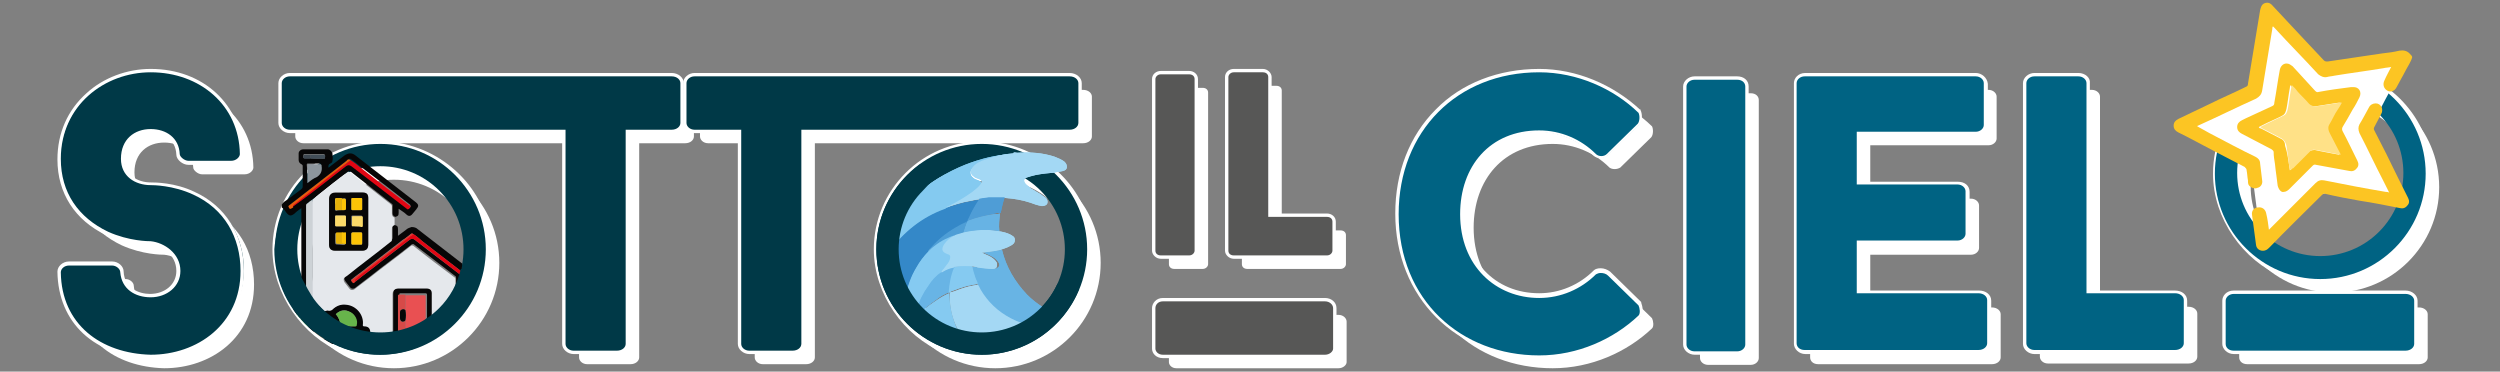 <?xml version="1.0" encoding="utf-8"?>
<!-- Generator: Adobe Illustrator 27.0.0, SVG Export Plug-In . SVG Version: 6.00 Build 0)  -->
<svg version="1.1" id="Livello_1" xmlns="http://www.w3.org/2000/svg" xmlns:xlink="http://www.w3.org/1999/xlink" x="0px" y="0px"
	 viewBox="0 0 370 55" style="enable-background:new 0 0 370 55;" xml:space="preserve">
<rect x="0" y="0" width="370" height="55" fill="#808080" stroke="none"/>
<style type="text/css">
	.st0{fill:#FFFFFF;}
	.st1{fill:none;stroke:#FFFFFF;stroke-width:0.75;stroke-miterlimit:10;}
	.st2{fill:#575756;}
	.st3{fill:#003947;}
	.st4{fill:#006383;}
	.st5{fill:#FCC523;}
	.st6{fill:#FFE187;}
	.st7{clip-path:url(#SVGID_00000178921382252223202410000006131420095945592247_);fill:#070606;}
	.st8{clip-path:url(#SVGID_00000178921382252223202410000006131420095945592247_);fill:#E5E8EC;}
	.st9{clip-path:url(#SVGID_00000178921382252223202410000006131420095945592247_);fill:#E95052;}
	.st10{clip-path:url(#SVGID_00000178921382252223202410000006131420095945592247_);fill:#CDD2D6;}
	.st11{clip-path:url(#SVGID_00000178921382252223202410000006131420095945592247_);fill:#C59F7D;}
	.st12{clip-path:url(#SVGID_00000178921382252223202410000006131420095945592247_);fill:#368C35;}
	.st13{clip-path:url(#SVGID_00000178921382252223202410000006131420095945592247_);fill:#E20613;}
	.st14{clip-path:url(#SVGID_00000178921382252223202410000006131420095945592247_);fill:#67B44B;}
	.st15{clip-path:url(#SVGID_00000178921382252223202410000006131420095945592247_);fill:#D64A48;}
	.st16{clip-path:url(#SVGID_00000178921382252223202410000006131420095945592247_);fill:#8D959C;}
	.st17{clip-path:url(#SVGID_00000178921382252223202410000006131420095945592247_);fill:#E95A0C;}
	.st18{clip-path:url(#SVGID_00000178921382252223202410000006131420095945592247_);fill:#E5332A;}
	.st19{clip-path:url(#SVGID_00000178921382252223202410000006131420095945592247_);fill:#327E33;}
	.st20{clip-path:url(#SVGID_00000178921382252223202410000006131420095945592247_);fill:#424E58;}
	.st21{clip-path:url(#SVGID_00000178921382252223202410000006131420095945592247_);fill:#3D4750;}
	.st22{clip-path:url(#SVGID_00000178921382252223202410000006131420095945592247_);fill:#FCC306;}
	.st23{clip-path:url(#SVGID_00000178921382252223202410000006131420095945592247_);fill:#FCDA68;}
	.st24{clip-path:url(#SVGID_00000178921382252223202410000006131420095945592247_);fill:#E5B109;}
	.st25{fill:#A4D8F4;}
	.st26{fill:#84CAF0;}
	.st27{fill:#A3D8F4;}
	.st28{fill:#68B4E4;}
	.st29{fill:#85CAF1;}
	.st30{fill:#68B4E5;}
	.st31{fill:#3488C8;}
	.st32{fill:#4F9DD6;}
	.st33{fill:#67B3E4;}
	.st34{fill:#4E9ED6;}
</style>
<g>
	<path class="st0" d="M147.3,26.6c3.3,0,6.4,1.3,8.7,3.6c2.3,2.3,3.6,5.4,3.6,8.7c0,3.3-1.3,6.4-3.6,8.7c-2.3,2.3-5.4,3.6-8.7,3.6
		s-6.4-1.3-8.7-3.6c-2.3-2.3-3.6-5.4-3.6-8.7c0-3.3,1.3-6.4,3.6-8.7C140.9,27.9,144,26.6,147.3,26.6 M147.3,23.3
		c-8.6,0-15.6,7-15.6,15.6s7,15.6,15.6,15.6s15.6-7,15.6-15.6S155.9,23.3,147.3,23.3L147.3,23.3z"/>
	<g>
		<g>
			<path class="st0" d="M199.3,53.6c0,0.4-0.5,0.9-1.2,0.9h-24c-0.7,0-1.1-0.5-1.1-0.9v-6c0-0.5,0.4-1,1.1-1h24c0.7,0,1.2,0.5,1.2,1
				V53.6z"/>
			<g>
				<path class="st0" d="M173,13.7c0-0.3,0.3-0.7,0.8-0.7h4.2c0.5,0,0.8,0.3,0.8,0.7v25.4c0,0.3-0.3,0.7-0.8,0.7h-4.2
					c-0.5,0-0.8-0.3-0.8-0.7V13.7z"/>
				<path class="st0" d="M198.4,34.1c0.5,0,0.8,0.3,0.8,0.7v4.3c0,0.3-0.3,0.7-0.8,0.7h-13.8c-0.5,0-0.8-0.3-0.8-0.7V13.4
					c0-0.3,0.3-0.7,0.8-0.7h4.3c0.5,0,0.8,0.3,0.8,0.7v20.7H198.4z"/>
			</g>
		</g>
		<path class="st0" d="M11,42.3c0-0.5,0.5-1,1.2-1h6.4c0.6,0,1.2,0.5,1.2,1C20,44.8,22,46,24.3,46c2.4,0,4.4-1.6,4.4-3.9
			c0-2.6-2.4-4.2-4.4-4.4c-0.3,0-3.2,0-6.3-1.4c-4.4-2.1-7-5.8-7-10.8c0-7.9,6.5-12.8,13.3-12.8c7.3,0,13.1,4.9,13.2,12.1
			c0,0.4-0.5,1-1.3,1h-6.3c-0.6,0-1.3-0.6-1.3-1c-0.1-2.4-2-3.7-4.3-3.7c-2.4,0-4.4,1.5-4.4,4.4c0,2.6,2.1,3.9,4.4,3.9
			c0.3,0,3.3,0,6.3,1.4c4.6,2.1,7,6.3,7,11.3c0,7.9-6.4,12.4-13.3,12.4C16.9,54.3,11.1,50,11,42.3z"/>
		<path class="st0" d="M102.7,20.2c0,0.5-0.5,1-1.3,1h-6.8v31.7c0,0.5-0.5,1-1.3,1h-6.4c-0.7,0-1.2-0.5-1.2-1V21.2H44.9
			c-0.7,0-1.2-0.5-1.2-1v-5.9c0-0.5,0.5-1,1.2-1h56.5c0.8,0,1.3,0.5,1.3,1V20.2z"/>
		<path class="st0" d="M161.6,20.2c0,0.5-0.5,1-1.3,1h-39.7v31.7c0,0.5-0.5,1-1.3,1h-6.4c-0.7,0-1.2-0.5-1.2-1V21.2h-6.9
			c-0.7,0-1.2-0.5-1.2-1v-5.9c0-0.5,0.5-1,1.2-1h55.5c0.8,0,1.3,0.5,1.3,1V20.2z"/>
		<path class="st0" d="M359.3,52.9c0,0.5-0.5,1-1.3,1h-25.4c-0.8,0-1.2-0.5-1.2-1v-6.4c0-0.5,0.5-1,1.2-1H358c0.8,0,1.3,0.5,1.3,1
			V52.9z"/>
		<path class="st0" d="M238.2,42.5c0.4-0.3,1.2-0.3,1.8,0.2l4.5,4.4c0.2,0.4,0.3,1.2,0,1.5c-3.7,3.5-9,5.9-14.7,5.9
			c-11.5,0-20.8-8.1-20.8-20.9c0-12.2,8.7-20.9,20.8-20.9c5.6,0,11,2.4,14.7,6c0.2,0.4,0.2,1.2-0.1,1.6l-4.6,4.5
			c-0.5,0.3-1.2,0.3-1.6,0c-2.2-2.2-5.2-3.5-8.4-3.5c-7.3,0-11.7,5.3-11.7,12.4c0,7.7,5.3,12.4,11.7,12.4
			C233,46,236,44.7,238.2,42.5z"/>
		<path class="st0" d="M251.6,14.8c0-0.5,0.5-1,1.2-1h6.3c0.8,0,1.2,0.5,1.2,1v38.2c0,0.5-0.5,1-1.2,1h-6.3c-0.7,0-1.2-0.5-1.2-1
			V14.8z"/>
		<path class="st0" d="M276.8,21.6v7.8h14.9c0.7,0,1.2,0.5,1.2,1v6.3c0,0.5-0.5,1-1.2,1h-14.9v7.8h18c0.8,0,1.3,0.5,1.3,1v6.4
			c0,0.5-0.5,1-1.3,1h-25.7c-0.8,0-1.2-0.5-1.2-1V14.3c0-0.5,0.5-1,1.2-1h25.2c0.7,0,1.2,0.5,1.2,1v6.2c0,0.5-0.5,1-1.2,1H276.8z"/>
		<path class="st0" d="M323.9,45.4c0.8,0,1.3,0.5,1.3,1v6.4c0,0.5-0.5,1-1.3,1h-20.8c-0.7,0-1.2-0.5-1.2-1V14.3c0-0.5,0.5-1,1.2-1
			h6.5c0.7,0,1.2,0.5,1.2,1v31.1H323.9z"/>
		<g>
			<path class="st0" d="M58.3,26.6c3.3,0,6.4,1.3,8.7,3.6c2.3,2.3,3.6,5.4,3.6,8.7c0,3.3-1.3,6.4-3.6,8.7c-2.3,2.3-5.4,3.6-8.7,3.6
				s-6.4-1.3-8.7-3.6c-2.3-2.3-3.6-5.4-3.6-8.7c0-3.3,1.3-6.4,3.6-8.7C51.9,27.9,55,26.6,58.3,26.6 M58.3,23.3
				c-8.6,0-15.6,7-15.6,15.6s7,15.6,15.6,15.6s15.6-7,15.6-15.6S66.9,23.3,58.3,23.3L58.3,23.3z"/>
			<path class="st1" d="M72.1,34.4C70.9,27,64,21.3,56.3,21.3l0,0c-8.6,0-15.6,7-15.6,15.6c0,6.5,4.4,12.6,10,14.9"/>
		</g>
		<g>
			<path class="st0" d="M345.4,15.3c3.3,0,6.4,1.3,8.7,3.6c2.3,2.3,3.6,5.4,3.6,8.7s-1.3,6.4-3.6,8.7c-2.3,2.3-5.4,3.6-8.7,3.6
				c-3.3,0-6.4-1.3-8.7-3.6c-2.3-2.3-3.6-5.4-3.6-8.7s1.3-6.4,3.6-8.7C339,16.6,342.1,15.3,345.4,15.3 M345.4,12.1
				c-8.6,0-15.6,7-15.6,15.6s7,15.6,15.6,15.6c8.6,0,15.6-7,15.6-15.6S354,12.1,345.4,12.1L345.4,12.1z"/>
			<path class="st1" d="M359.3,23.2c-1.2-7.4-8.1-13.1-15.8-13.1l0,0c-8.6,0-15.6,7-15.6,15.6c0,6.5,4.4,12.6,10,14.9"/>
		</g>
	</g>
	<g>
		<g>
			<path class="st2" d="M172.1,52.8c-0.9,0-1.4-0.6-1.4-1.2v-6c0-0.6,0.5-1.2,1.4-1.2h24c0.9,0,1.5,0.6,1.5,1.2v6
				c0,0.6-0.6,1.2-1.5,1.2H172.1z"/>
			<path class="st0" d="M196.1,44.6c0.7,0,1.2,0.5,1.2,1v6c0,0.4-0.5,0.9-1.2,0.9h-24c-0.7,0-1.1-0.5-1.1-0.9v-6c0-0.5,0.4-1,1.1-1
				H196.1 M196.1,44.1h-24c-1,0-1.6,0.8-1.6,1.5v6c0,0.7,0.6,1.4,1.6,1.4h24c1,0,1.7-0.7,1.7-1.4v-6C197.8,44.7,197,44.1,196.1,44.1
				L196.1,44.1z"/>
		</g>
		<g>
			<g>
				<path class="st2" d="M171.8,38c-0.6,0-1.1-0.5-1.1-0.9V11.7c0-0.5,0.5-0.9,1.1-0.9h4.2c0.6,0,1.1,0.4,1.1,0.9v25.4
					c0,0.4-0.4,0.9-1.1,0.9H171.8z"/>
				<path class="st0" d="M176,11c0.5,0,0.8,0.3,0.8,0.7v25.4c0,0.3-0.3,0.7-0.8,0.7h-4.2c-0.5,0-0.8-0.3-0.8-0.7V11.7
					c0-0.3,0.3-0.7,0.8-0.7H176 M176,10.5h-4.2c-0.7,0-1.3,0.5-1.3,1.2v25.4c0,0.6,0.6,1.2,1.3,1.2h4.2c0.8,0,1.3-0.6,1.3-1.2V11.7
					C177.3,11,176.7,10.5,176,10.5L176,10.5z"/>
			</g>
			<g>
				<path class="st2" d="M182.6,38c-0.6,0-1.1-0.5-1.1-0.9V11.4c0-0.5,0.5-0.9,1.1-0.9h4.3c0.6,0,1.1,0.4,1.1,0.9v20.5h8.4
					c0.6,0,1.1,0.4,1.1,0.9v4.3c0,0.4-0.4,0.9-1.1,0.9H182.6z"/>
				<path class="st0" d="M186.9,10.7c0.5,0,0.8,0.3,0.8,0.7v20.7h8.7c0.5,0,0.8,0.3,0.8,0.7v4.3c0,0.3-0.3,0.7-0.8,0.7h-13.8
					c-0.5,0-0.8-0.3-0.8-0.7V11.4c0-0.3,0.3-0.7,0.8-0.7H186.9 M186.9,10.2h-4.3c-0.7,0-1.3,0.5-1.3,1.2v25.7c0,0.6,0.6,1.2,1.3,1.2
					h13.8c0.7,0,1.3-0.5,1.3-1.2v-4.3c0-0.7-0.6-1.2-1.3-1.2h-8.2V11.4C188.2,10.8,187.6,10.2,186.9,10.2L186.9,10.2z"/>
			</g>
		</g>
	</g>
	<g>
		<path class="st3" d="M22.3,52.8c-8.1-0.2-13.4-5.1-13.5-12.5c0-0.7,0.7-1.3,1.5-1.3h6.4c0.8,0,1.5,0.6,1.5,1.3
			c0.1,2.4,2.2,3.5,4.2,3.5c2.4,0,4.2-1.6,4.2-3.7c0-2.3-2.1-3.9-4.2-4.1c0,0,0,0,0,0c-0.8,0-3.5-0.1-6.4-1.4
			c-4.6-2.2-7.1-6.1-7.1-11c0-6.3,4.7-13.1,13.5-13.1c7.7,0,13.3,5.2,13.4,12.4c0,0.6-0.7,1.2-1.5,1.2h-6.3c-0.7,0-1.5-0.6-1.5-1.2
			c-0.1-2.5-2.2-3.4-4-3.4c-1.9,0-4.2,1.1-4.2,4.1c0,2.5,2.2,3.6,4.2,3.6c0.6,0,3.5,0.1,6.4,1.4c4.6,2.1,7.2,6.3,7.2,11.5
			C35.8,48.4,29,52.8,22.3,52.8L22.3,52.8z"/>
		<path class="st0" d="M22.3,10.7c7.3,0,13.1,4.9,13.2,12.1c0,0.4-0.5,1-1.3,1h-6.3c-0.6,0-1.3-0.6-1.3-1c-0.1-2.4-2-3.7-4.3-3.7
			c-2.4,0-4.4,1.5-4.4,4.4c0,2.6,2.1,3.9,4.4,3.9c0.3,0,3.3,0,6.3,1.4c4.6,2.1,7,6.3,7,11.3c0,7.9-6.4,12.4-13.3,12.4
			C14.9,52.3,9.1,48,9,40.3c0-0.5,0.5-1,1.2-1h6.4c0.6,0,1.2,0.5,1.2,1C18,42.8,20,44,22.3,44c2.4,0,4.4-1.6,4.4-3.9
			c0-2.6-2.4-4.2-4.4-4.4c-0.3,0-3.2,0-6.3-1.4c-4.4-2.1-7-5.8-7-10.8C9,15.6,15.5,10.7,22.3,10.7 M22.3,10.2c-3.5,0-7,1.3-9.5,3.6
			c-2.8,2.5-4.3,5.9-4.3,9.8c0,5,2.6,9,7.2,11.2c3,1.3,5.8,1.4,6.5,1.4c1.6,0.1,3.9,1.4,3.9,3.9c0,2-1.7,3.4-3.9,3.4
			c-1.7,0-3.8-0.9-3.9-3.3c0-0.8-0.8-1.5-1.7-1.5h-6.4c-0.9,0-1.7,0.7-1.7,1.5C8.6,47.8,14,52.8,22.3,53c6.9,0,13.8-4.4,13.8-12.9
			c0-5.3-2.7-9.6-7.3-11.7c-2.9-1.4-5.9-1.4-6.5-1.4c-1.9,0-3.9-1.1-3.9-3.4c0-2.8,2.1-3.9,3.9-3.9c1.8,0,3.7,0.8,3.8,3.2
			c0,0.7,0.9,1.5,1.8,1.5h6.3c1,0,1.8-0.8,1.8-1.5C35.8,15.5,30.1,10.2,22.3,10.2L22.3,10.2z"/>
	</g>
	<g>
		<path class="st3" d="M84.9,52.2c-0.9,0-1.5-0.7-1.5-1.2V19.4H42.9c-0.9,0-1.5-0.7-1.5-1.2v-5.9c0-0.7,0.7-1.3,1.5-1.3h56.5
			c0.9,0,1.5,0.7,1.5,1.3v5.9c0,0.6-0.6,1.2-1.5,1.2h-6.6v31.5c0,0.6-0.6,1.2-1.5,1.2H84.9z"/>
		<path class="st0" d="M99.4,11.3c0.8,0,1.3,0.5,1.3,1v5.9c0,0.5-0.5,1-1.3,1h-6.8v31.7c0,0.5-0.5,1-1.3,1h-6.4
			c-0.7,0-1.2-0.5-1.2-1V19.2H42.9c-0.7,0-1.2-0.5-1.2-1v-5.9c0-0.5,0.5-1,1.2-1H99.4 M99.4,10.8H42.9c-0.9,0-1.7,0.7-1.7,1.5v5.9
			c0,0.8,0.8,1.5,1.7,1.5h40.3v31.2c0,0.8,0.8,1.5,1.7,1.5h6.4c1.1,0,1.8-0.8,1.8-1.5V19.7h6.3c1.1,0,1.8-0.8,1.8-1.5v-5.9
			C101.2,11.5,100.4,10.8,99.4,10.8L99.4,10.8z"/>
	</g>
	<g>
		<path class="st3" d="M110.9,52.2c-0.9,0-1.5-0.7-1.5-1.2V19.4h-6.7c-0.9,0-1.5-0.7-1.5-1.2v-5.9c0-0.7,0.7-1.3,1.5-1.3h55.5
			c0.9,0,1.5,0.7,1.5,1.3v5.9c0,0.6-0.6,1.2-1.5,1.2h-39.5v31.5c0,0.6-0.6,1.2-1.5,1.2H110.9z"/>
		<path class="st0" d="M158.3,11.3c0.8,0,1.3,0.5,1.3,1v5.9c0,0.5-0.5,1-1.3,1h-39.7v31.7c0,0.5-0.5,1-1.3,1h-6.4
			c-0.7,0-1.2-0.5-1.2-1V19.2h-6.9c-0.7,0-1.2-0.5-1.2-1v-5.9c0-0.5,0.5-1,1.2-1H158.3 M158.3,10.8h-55.5c-0.9,0-1.7,0.7-1.7,1.5
			v5.9c0,0.8,0.8,1.5,1.7,1.5h6.4v31.2c0,0.8,0.8,1.5,1.7,1.5h6.4c1.1,0,1.8-0.8,1.8-1.5V19.7h39.2c1.1,0,1.8-0.8,1.8-1.5v-5.9
			C160.1,11.5,159.3,10.8,158.3,10.8L158.3,10.8z"/>
	</g>
	<g>
		<path class="st4" d="M330.6,52.2c-0.9,0-1.5-0.6-1.5-1.2v-6.4c0-0.6,0.5-1.3,1.5-1.3H356c0.9,0,1.5,0.7,1.5,1.3v6.4
			c0,0.6-0.6,1.2-1.5,1.2H330.6z"/>
		<path class="st0" d="M356,43.5c0.8,0,1.3,0.5,1.3,1v6.4c0,0.5-0.5,1-1.3,1h-25.4c-0.8,0-1.2-0.5-1.2-1v-6.4c0-0.5,0.5-1,1.2-1H356
			 M356,43h-25.4c-1.1,0-1.7,0.8-1.7,1.5v6.4c0,0.7,0.7,1.5,1.7,1.5H356c1.1,0,1.8-0.8,1.8-1.5v-6.4C357.8,43.7,357,43,356,43
			L356,43z"/>
	</g>
	<g>
		<path class="st4" d="M227.8,52.8c-12.2,0-21.1-8.9-21.1-21.1c0-12.4,8.7-21.1,21.1-21.1c5.4,0,10.8,2.2,14.8,6
			c0.3,0.5,0.3,1.5-0.1,1.9l-4.6,4.5c-0.3,0.2-0.6,0.3-1,0.3c-0.4,0-0.7-0.1-0.9-0.3c-2.3-2.2-5.2-3.5-8.2-3.5
			c-6.9,0-11.5,4.9-11.5,12.2c0,7.2,4.7,12.2,11.5,12.2c3,0,6-1.2,8.2-3.5c0.2-0.2,0.5-0.3,0.9-0.3c0.4,0,0.9,0.2,1.3,0.5l4.5,4.4
			c0.2,0.5,0.4,1.5,0,1.9C238.7,50.5,233.1,52.8,227.8,52.8z"/>
		<path class="st0" d="M227.8,10.7c5.6,0,11,2.4,14.7,6c0.2,0.4,0.2,1.2-0.1,1.6l-4.6,4.5c-0.2,0.2-0.5,0.3-0.8,0.3
			s-0.6-0.1-0.8-0.3c-2.2-2.2-5.2-3.5-8.4-3.5c-7.3,0-11.7,5.3-11.7,12.4c0,7.7,5.3,12.4,11.7,12.4c3.2,0,6.2-1.3,8.4-3.5
			c0.2-0.1,0.4-0.2,0.7-0.2c0.4,0,0.8,0.1,1.1,0.4l4.5,4.4c0.2,0.4,0.3,1.2,0,1.5c-3.7,3.5-9,5.9-14.7,5.9
			c-11.5,0-20.8-8.1-20.8-20.9C207,19.4,215.7,10.7,227.8,10.7 M227.8,10.2c-6,0-11.5,2.1-15.3,6c-3.9,3.9-6,9.3-6,15.4
			c0,12.4,9,21.4,21.3,21.4c5.5,0,10.9-2.2,15-6.1c0.5-0.5,0.3-1.6,0.1-2.1l0-0.1l-0.1-0.1l-4.5-4.4l0,0l0,0
			c-0.4-0.3-0.9-0.5-1.4-0.5c-0.4,0-0.8,0.1-1,0.3c-2.2,2.2-5.1,3.4-8.1,3.4c-6.6,0-11.2-4.9-11.2-11.9c0-7.1,4.5-11.9,11.2-11.9
			c3,0,5.8,1.2,8,3.4c0.3,0.3,0.7,0.4,1.1,0.4c0.4,0,0.8-0.1,1.1-0.4l0,0l0,0l4.6-4.5c0.5-0.5,0.5-1.6,0.2-2.2l0-0.1l-0.1,0
			C238.7,12.5,233.3,10.2,227.8,10.2L227.8,10.2z"/>
	</g>
	<g>
		<path class="st4" d="M250.8,52.2c-0.9,0-1.5-0.7-1.5-1.2V12.8c0-0.7,0.7-1.2,1.5-1.2h6.3c0.8,0,1.5,0.5,1.5,1.2v38.2
			c0,0.6-0.6,1.2-1.5,1.2H250.8z"/>
		<path class="st0" d="M257.1,11.8c0.8,0,1.2,0.5,1.2,1v38.2c0,0.5-0.5,1-1.2,1h-6.3c-0.7,0-1.2-0.5-1.2-1V12.8c0-0.5,0.5-1,1.2-1
			H257.1 M257.1,11.3h-6.3c-0.9,0-1.7,0.7-1.7,1.5v38.2c0,0.8,0.8,1.5,1.7,1.5h6.3c1.1,0,1.7-0.8,1.7-1.5V12.8
			C258.8,11.9,258.1,11.3,257.1,11.3L257.1,11.3z"/>
	</g>
	<g>
		<path class="st4" d="M267.1,52.2c-0.9,0-1.5-0.6-1.5-1.2V12.3c0-0.6,0.5-1.3,1.5-1.3h25.2c0.8,0,1.5,0.6,1.5,1.3v6.2
			c0,0.7-0.7,1.3-1.5,1.3h-17.3v7.3h14.6c0.9,0,1.4,0.7,1.4,1.3v6.3c0,0.6-0.6,1.2-1.4,1.2h-14.6v7.3h17.8c0.9,0,1.5,0.7,1.5,1.3
			v6.4c0,0.6-0.6,1.2-1.5,1.2H267.1z"/>
		<path class="st0" d="M292.4,11.3c0.7,0,1.2,0.5,1.2,1v6.2c0,0.5-0.5,1-1.2,1h-17.6v7.8h14.9c0.7,0,1.2,0.5,1.2,1v6.3
			c0,0.5-0.5,1-1.2,1h-14.9v7.8h18c0.8,0,1.3,0.5,1.3,1v6.4c0,0.5-0.5,1-1.3,1h-25.7c-0.8,0-1.2-0.5-1.2-1V12.3c0-0.5,0.5-1,1.2-1
			H292.4 M292.4,10.8h-25.2c-1.1,0-1.7,0.8-1.7,1.5v38.6c0,0.7,0.7,1.5,1.7,1.5h25.7c1.1,0,1.8-0.8,1.8-1.5v-6.4
			c0-0.9-0.8-1.5-1.8-1.5h-17.5v-6.8h14.4c1,0,1.7-0.8,1.7-1.5v-6.3c0-0.9-0.7-1.5-1.7-1.5h-14.4v-6.8h17.1c0.9,0,1.7-0.7,1.7-1.5
			v-6.2C294.1,11.5,293.3,10.8,292.4,10.8L292.4,10.8z"/>
	</g>
	<g>
		<path class="st4" d="M301.1,52.2c-0.9,0-1.5-0.7-1.5-1.2V12.3c0-0.7,0.7-1.3,1.5-1.3h6.5c0.8,0,1.5,0.6,1.5,1.3v30.9h12.8
			c0.9,0,1.5,0.7,1.5,1.3v6.4c0,0.6-0.6,1.2-1.5,1.2H301.1z"/>
		<path class="st0" d="M307.6,11.3c0.7,0,1.2,0.5,1.2,1v31.1h13.1c0.8,0,1.3,0.5,1.3,1v6.4c0,0.5-0.5,1-1.3,1h-20.8
			c-0.7,0-1.2-0.5-1.2-1V12.3c0-0.5,0.5-1,1.2-1H307.6 M307.6,10.8h-6.5c-0.9,0-1.7,0.7-1.7,1.5v38.6c0,0.8,0.8,1.5,1.7,1.5h20.8
			c1.1,0,1.8-0.8,1.8-1.5v-6.4c0-0.9-0.8-1.5-1.8-1.5h-12.6V12.3C309.4,11.5,308.6,10.8,307.6,10.8L307.6,10.8z"/>
	</g>
	<g>
		<path class="st4" d="M343.4,13.3c3.3,0,6.4,1.3,8.7,3.6c2.3,2.3,3.6,5.4,3.6,8.7s-1.3,6.4-3.6,8.7c-2.3,2.3-5.4,3.6-8.7,3.6
			c-3.3,0-6.4-1.3-8.7-3.6c-2.3-2.3-3.6-5.4-3.6-8.7s1.3-6.4,3.6-8.7C337,14.6,340.1,13.3,343.4,13.3 M343.4,10.1
			c-8.6,0-15.6,7-15.6,15.6s7,15.6,15.6,15.6c8.6,0,15.6-7,15.6-15.6S352,10.1,343.4,10.1L343.4,10.1z"/>
		<path class="st0" d="M334.8,37c0.4-0.4,0.7-0.7,1-0.9c2.2-2.2,4.4-4.3,6.6-6.5c0.9-0.9,2-1.3,3.3-1c2.4,0.5,4.7,0.9,7.1,1.4
			c1.1,0.2,2.1,0.4,3.2,0.6c0-0.2,0.1-0.3,0-0.3c-1.5-3-3-6-4.5-9c-0.6-1.1-0.8-2.2-0.2-3.3c1.2-2.2,2.3-4.5,3.6-6.6
			c0.6-0.9,1.1-1.9,1.6-2.9c-0.4,0-0.6-0.1-0.7-0.1c-3,0.5-6.1,0.9-9.1,1.5c-1.7,0.3-3.1,0-4.3-1.3c-1.4-1.7-3-3.2-4.5-4.8
			c-0.8-0.8-1.6-1.7-2.4-2.5c-0.3,0.4-0.3,0.8-0.4,1.2c-0.5,3-1,6-1.4,9c-0.2,1.2-0.5,2.2-1.7,2.8c-2.2,1-4.3,2-6.5,3.1
			c-1.1,0.5-2.3,1.1-3.4,1.6c0.3,0.4,0.6,0.5,0.9,0.7c2.8,1.4,5.6,2.9,8.4,4.3c1.3,0.7,1.9,1.7,2.1,3.1
			C333.9,30,334.3,33.4,334.8,37z"/>
		<g>
			<g>
				<path class="st5" d="M357,8.5c-0.2,0.7-0.7,1.4-1,2c-0.4,0.8-0.9,1.6-1.3,2.4c-0.3,0.6-0.9,0.8-1.4,0.5
					c-0.5-0.3-0.7-0.9-0.4-1.5c0.3-0.7,0.7-1.4,1-2c-0.3,0.1-0.8,0.1-1.2,0.2c-2.4,0.4-4.8,0.7-7.2,1.1c-0.4,0.1-0.8,0.1-1.1,0.2
					c-0.5,0.1-0.9-0.1-1.3-0.4c-2.1-2.3-4.3-4.5-6.4-6.8c-0.1-0.1-0.2-0.2-0.3-0.3c-0.1,0.1-0.1,0.3-0.1,0.4c-0.5,3-1,6.1-1.5,9.1
					c-0.1,0.6-0.4,0.9-0.9,1.2c-2.9,1.3-5.7,2.7-8.6,4c-0.1,0-0.1,0.1-0.1,0.1c0.6,0.3,1.2,0.7,1.8,1c2.3,1.2,4.5,2.4,6.8,3.5
					c0.4,0.2,0.7,0.5,0.7,1c0.1,0.8,0.2,1.7,0.3,2.5c0.1,0.5-0.2,1-0.7,1.1c-0.4,0.2-0.9,0-1.2-0.3c-0.2-0.2-0.2-0.5-0.2-0.8
					c-0.1-0.5-0.1-1-0.2-1.5c0-0.2-0.1-0.3-0.3-0.5c-2.9-1.5-5.8-3-8.6-4.5c-0.4-0.2-0.8-0.4-1.2-0.6c-0.4-0.2-0.7-0.5-0.7-1
					c0-0.5,0.3-0.8,0.7-1c1.5-0.7,3.1-1.5,4.6-2.2c1.8-0.9,3.7-1.7,5.5-2.6c0.2-0.1,0.2-0.3,0.2-0.4c0.6-3.6,1.2-7.2,1.8-10.9
					c0.1-0.4,0.2-0.8,0.6-1c0.5-0.2,0.9-0.1,1.3,0.4c1.5,1.6,3,3.2,4.4,4.7c1,1.1,2.1,2.2,3.1,3.3c0.2,0.2,0.3,0.2,0.6,0.2
					c2.7-0.4,5.4-0.8,8.1-1.2c0.9-0.1,1.7-0.2,2.5-0.4c0.6-0.1,1.1,0,1.5,0.4C356.9,8.2,357,8.3,357,8.5z"/>
				<path class="st5" d="M337.1,27.5c-0.1-1-0.3-2.1-0.4-3.2c-0.1-0.6-0.2-1.2-0.2-1.8c0-0.2-0.2-0.3-0.3-0.4
					c-1.5-0.8-2.9-1.5-4.4-2.3c-0.4-0.2-0.7-0.5-0.7-1c0-0.5,0.3-0.8,0.7-1c0.2-0.1,0.4-0.2,0.6-0.3c1.3-0.6,2.6-1.2,3.9-1.8
					c0.2-0.1,0.3-0.2,0.3-0.5c0.3-1.6,0.5-3.2,0.8-4.8c0.1-0.6,0.5-1,1-1c0.4,0,0.6,0.2,0.9,0.4c1.1,1.2,2.2,2.4,3.3,3.6
					c0.2,0.2,0.3,0.3,0.6,0.2c1.6-0.3,3.1-0.5,4.7-0.7c0.1,0,0.2,0,0.3,0c0.9-0.1,1.4,0.7,1,1.5c-0.3,0.6-0.6,1.2-1,1.8
					c-0.5,0.9-1,1.8-1.5,2.6c-0.1,0.2-0.1,0.4,0,0.6c0.8,1.5,1.5,3,2.2,4.4c0.2,0.4,0.2,0.8-0.1,1.1c-0.3,0.4-0.7,0.5-1.1,0.4
					c-1.6-0.3-3.3-0.6-4.9-0.9c-0.3-0.1-0.4,0-0.6,0.2c-1.1,1.1-2.3,2.3-3.4,3.4c-0.2,0.2-0.5,0.4-0.8,0.4
					C337.7,28.5,337.3,28.2,337.1,27.5z M338.9,25.2c0.2-0.1,0.3-0.2,0.3-0.3c0.8-0.8,1.5-1.5,2.3-2.3c0.3-0.3,0.7-0.4,1.1-0.4
					c0.8,0.2,1.6,0.3,2.5,0.5c0.4,0.1,0.7,0.1,1.1,0.2c0-0.1,0-0.1,0-0.1c-0.5-1-1-2.1-1.6-3.1c-0.2-0.4-0.3-0.8-0.1-1.2
					c0.4-0.8,0.8-1.6,1.3-2.3c0.2-0.3,0.4-0.7,0.6-1c-0.1,0-0.2,0-0.3,0c-1.1,0.2-2.1,0.3-3.2,0.5c-0.6,0.1-1.1,0-1.5-0.5
					c-0.5-0.6-1-1.1-1.6-1.7c-0.3-0.3-0.6-0.6-0.8-0.9c-0.1,0.2-0.1,0.3-0.1,0.4c-0.2,1-0.3,2.1-0.5,3.1c-0.1,0.4-0.2,0.8-0.6,1
					c-0.7,0.4-1.5,0.7-2.3,1.1c-0.4,0.2-0.8,0.4-1.2,0.6c0.1,0.2,0.2,0.2,0.3,0.2c1,0.5,1.9,1,2.9,1.5c0.5,0.2,0.7,0.6,0.7,1.1
					C338.6,22.8,338.7,24,338.9,25.2z"/>
				<path class="st5" d="M335.8,34c0.9-0.9,1.7-1.7,2.5-2.5c1.5-1.5,2.9-2.9,4.4-4.4c0.4-0.4,0.8-0.5,1.3-0.4c3,0.6,6.1,1.2,9.1,1.7
					c0.1,0,0.3,0,0.5,0.1c-0.3-0.6-0.6-1.2-0.9-1.8c-1.2-2.3-2.3-4.7-3.5-7c-0.2-0.5-0.2-0.9,0-1.3c0.5-0.8,0.9-1.6,1.4-2.5
					c0.2-0.4,0.6-0.6,1-0.6c0.4,0,0.7,0.2,0.9,0.6c0.1,0.3,0.1,0.7-0.1,1c-0.3,0.6-0.7,1.3-1,1.9c-0.1,0.2-0.1,0.3,0,0.5
					c1.2,2.3,2.4,4.7,3.5,7c0.5,1,1,2,1.5,3c0.2,0.4,0.2,0.8-0.1,1.1c-0.3,0.4-0.7,0.5-1.1,0.4c-2-0.4-4-0.8-6-1.1
					c-1.7-0.3-3.3-0.6-5-1c-0.3-0.1-0.4,0-0.6,0.2c-2.6,2.6-5.2,5.1-7.7,7.7c-0.1,0.1-0.3,0.3-0.5,0.4c-0.6,0.3-1.4,0-1.5-0.7
					c-0.2-1.5-0.4-3-0.6-4.5c-0.1-0.6,0.3-1.1,0.9-1.1c0.6-0.1,1.1,0.3,1.2,0.9C335.6,32.4,335.7,33.2,335.8,34z"/>
				<path class="st6" d="M338.9,25.2c-0.2-1.2-0.3-2.4-0.5-3.6c-0.1-0.5-0.3-0.8-0.7-1.1c-1-0.5-1.9-1-2.9-1.5
					c-0.1-0.1-0.2-0.1-0.3-0.2c0.4-0.2,0.8-0.4,1.2-0.6c0.8-0.4,1.5-0.7,2.3-1.1c0.4-0.2,0.5-0.6,0.6-1c0.2-1,0.3-2.1,0.5-3.1
					c0-0.1,0-0.3,0.1-0.4c0.3,0.3,0.6,0.6,0.8,0.9c0.5,0.6,1.1,1.1,1.6,1.7c0.4,0.5,0.9,0.6,1.5,0.5c1.1-0.2,2.1-0.3,3.2-0.5
					c0.1,0,0.1,0,0.3,0c-0.2,0.4-0.4,0.7-0.6,1c-0.5,0.7-0.8,1.5-1.3,2.3c-0.2,0.4-0.1,0.8,0.1,1.2c0.5,1,1.1,2.1,1.6,3.1
					c0,0,0,0,0,0.1c-0.4-0.1-0.7-0.1-1.1-0.2c-0.8-0.2-1.6-0.3-2.5-0.5c-0.5-0.1-0.8,0-1.1,0.4c-0.8,0.8-1.5,1.5-2.3,2.3
					C339.1,25,339,25.1,338.9,25.2z"/>
			</g>
		</g>
	</g>
	<g>
		<path class="st3" d="M56.3,24.6c3.3,0,6.4,1.3,8.7,3.6c2.3,2.3,3.6,5.4,3.6,8.7c0,3.3-1.3,6.4-3.6,8.7c-2.3,2.3-5.4,3.6-8.7,3.6
			s-6.4-1.3-8.7-3.6c-2.3-2.3-3.6-5.4-3.6-8.7c0-3.3,1.3-6.4,3.6-8.7C49.9,25.9,53,24.6,56.3,24.6 M56.3,21.3
			c-8.6,0-15.6,7-15.6,15.6s7,15.6,15.6,15.6s15.6-7,15.6-15.6S64.9,21.3,56.3,21.3L56.3,21.3z"/>
		<g>
			<g>
				<defs>
					<path id="SVGID_1_" d="M43.9,19.1l-2.4,11.6l-0.9,7.3h0.1c0.5,8.1,7.3,14.6,15.5,14.6c8.3,0,11.8-6.5,12.3-14.6l0.4,0
						l-2.7-16.6L43.9,19.1z"/>
				</defs>
				<clipPath id="SVGID_00000163785257558181434060000018326061803093292945_">
					<use xlink:href="#SVGID_1_"  style="overflow:visible;"/>
				</clipPath>
				<path style="clip-path:url(#SVGID_00000163785257558181434060000018326061803093292945_);fill:#070606;" d="M45.5,27.1
					c0.5-0.4,0.8-0.7,1.3-1c0.6-0.4,0.9-0.9,0.7-1.6c0,0,0,0,0-0.1c0-0.1,0-0.2-0.2-0.2c-0.6,0-1.1,0-1.7,0c-0.1,0-0.2,0-0.2,0.2
					C45.5,25.3,45.5,26.2,45.5,27.1 M49.7,46.5c0.4,0.5,0.7,1,0.6,1.6c0,0.2,0.1,0.2,0.2,0.2c0.7,0,1.4,0,2,0c0.1,0,0.2,0,0.2-0.2
					c0.1-0.8-0.2-1.6-0.9-1.9C51.1,45.7,50.3,45.9,49.7,46.5 M43.7,48.3c0.9,0,1.7,0,2.6,0c0.3,0,0.5,0.1,0.6,0.4
					c-0.1,0.4-0.2,0.4-0.6,0.4c-1,0-2.1,0-3.1,0c-0.7,0-0.7,0-0.7,0.7c0,0.3,0.1,0.3,0.3,0.3c3.4,0,6.9,0,10.3,0
					c0.7,0,0.7,0,0.7-0.7c0-0.3-0.1-0.3-0.3-0.3c-1.6,0-3.2,0-4.8,0c-0.4,0-0.5-0.1-0.6-0.4c0.1-0.4,0.2-0.4,0.6-0.4
					c0.1,0,0.3,0,0.4,0c0.2,0,0.3-0.1,0.3-0.3c0.1-0.8-0.7-1.4-1.5-1.1c-0.5,0.1-0.6,0.1-0.8-0.3c-0.3-0.6-0.8-1-1.5-1
					c-0.8,0-1.6,0.5-1.8,1.4c-0.1,0.3-0.2,0.5-0.5,0.6c-0.3,0.1-0.4,0.3-0.5,0.6c-0.1,0.2,0,0.3,0.2,0.3
					C43.2,48.3,43.5,48.3,43.7,48.3 M52.5,41.7c0.1,0,0.1-0.1,0.2-0.1c1.2-1,2.5-1.9,3.7-2.9c1.4-1.1,2.8-2.1,4.2-3.2
					c0.3-0.2,0.5-0.3,0.8,0c1.4,1.1,2.8,2.2,4.3,3.3c1.3,1,2.6,2,3.9,3c0.2,0.1,0.2,0.1,0.3,0c0.2-0.2,0.2-0.3-0.1-0.5
					c-0.1-0.1-0.2-0.1-0.3-0.2c-2.3-1.8-4.7-3.6-7-5.4c-0.5-0.4-0.9-0.8-1.4-1.1c-0.1-0.1-0.3,0-0.4,0.1c-0.4,0.3-0.7,0.6-1.1,0.8
					c-1.8,1.4-3.6,2.8-5.3,4.1c-0.7,0.6-1.5,1.1-2.2,1.7c-0.1,0.1-0.2,0.1-0.1,0.2c0.1,0.1,0.1,0.3,0.3,0.3
					C52.3,41.9,52.4,41.8,52.5,41.7 M43.3,30.6c0.5-0.4,1-0.7,1.5-1.1c2.2-1.7,4.3-3.4,6.5-5c0.3-0.2,0.5-0.2,0.8,0
					c1.6,1.2,3.1,2.4,4.7,3.6c1.2,0.9,2.3,1.8,3.5,2.7c0.2,0.2,0.3,0,0.4-0.1c0.1-0.1,0.1-0.2,0-0.4c-2.3-1.8-4.6-3.6-7-5.4
					c-0.6-0.4-1.1-0.9-1.7-1.3c-0.2-0.2-0.4-0.1-0.6,0.1c-0.9,0.7-1.8,1.4-2.7,2.1c-1.9,1.5-3.9,3-5.8,4.5c-0.2,0.2-0.2,0.3,0,0.4
					c0.1,0.2,0.3,0.1,0.4,0C43.2,30.7,43.2,30.7,43.3,30.6 M48.1,23.4c0-0.1,0-0.1,0-0.2c0-0.3,0-0.4-0.3-0.4c-0.6,0-1.2,0-1.8,0
					c-0.3,0-0.6,0-0.9,0c-0.2,0-0.2,0.1-0.2,0.3c0,0.1-0.1,0.3,0.2,0.3c0.3,0,0.6,0,0.9,0C46.7,23.5,47.4,23.5,48.1,23.4
					C48.1,23.4,48.1,23.4,48.1,23.4 M58.4,33.3c0.4,0.1,0.5,0.2,0.5,0.6c0,0.3,0,0.7,0,1c0.4-0.3,0.8-0.6,1.2-0.9
					c0.2-0.2,0.5-0.3,0.8-0.4c0.4,0,0.7,0.1,0.9,0.3c2.5,1.9,5,3.9,7.5,5.8c0.5,0.4,0.9,0.7,1.4,1.1c0.4,0.3,0.4,0.6,0.1,1
					c-0.2,0.3-0.4,0.5-0.6,0.8C70,43,69.7,43,69.3,42.7c-0.4-0.3-0.7-0.6-1.1-0.9v0.3c0,2.6,0,5.1,0,7.7c0,0.2,0,0.3,0.3,0.3
					c0.3,0,0.6,0,0.9,0c0.3,0,0.5,0.2,0.5,0.4c0,0.2-0.2,0.4-0.4,0.4c-0.1,0-0.1,0-0.2,0c-8.9,0-17.8,0-26.6,0c-0.2,0-0.4,0-0.6-0.1
					c-0.2-0.2-0.3-0.3-0.3-0.6c0-0.4,0-0.9,0-1.3c0-0.1,0-0.3,0.1-0.4c0.1-0.1,0.1-0.2,0.1-0.3c0-0.7,0.3-1.2,0.9-1.6
					c0.1-0.1,0.2-0.2,0.3-0.3c0.2-0.6,0.6-1.1,1.2-1.4c0.1-0.1,0.2-0.1,0.2-0.3c0-4.5,0-9.1,0-13.6v-0.2c-0.4,0.3-0.7,0.5-1,0.8
					c-0.5,0.4-0.8,0.4-1.2-0.1c-0.2-0.3-0.4-0.6-0.7-0.8v-0.4c0.2-0.4,0.6-0.6,0.9-0.8c0.7-0.5,1.3-1,2-1.5c0.1-0.1,0.2-0.2,0.2-0.4
					c0-1,0-2,0-3c0-0.1,0-0.2-0.2-0.3c-0.2-0.1-0.4-0.3-0.4-0.6c0-0.3,0-0.7,0-1c0-0.3,0.3-0.6,0.7-0.6c1.2,0,2.4,0,3.6,0
					c0.3,0,0.6,0.3,0.7,0.6c0,0.4,0.1,0.8,0,1.1c0,0.2-0.1,0.3-0.3,0.4c-0.3,0.1-0.3,0.3-0.3,0.6c0.1,0,0.2-0.1,0.3-0.2
					c0.7-0.5,1.4-1.1,2.1-1.6c0.6-0.4,1.1-0.4,1.6,0c3,2.3,5.9,4.6,8.9,6.9c0.5,0.4,0.5,0.6,0.1,1.1c-0.2,0.2-0.3,0.4-0.5,0.6
					c-0.3,0.4-0.6,0.5-1,0.1c-0.3-0.3-0.7-0.5-1.1-0.8c0,0.2,0,0.4,0,0.6c0,0.4-0.1,0.5-0.5,0.6c-0.3-0.1-0.4-0.3-0.4-0.6
					c0-0.4,0-0.7,0-1.1c0-0.1,0-0.2-0.2-0.3c-2-1.6-4-3.1-6-4.7c-0.1-0.1-0.2-0.1-0.4,0c-0.7,0.6-1.5,1.2-2.2,1.7
					c-1,0.8-1.9,1.5-2.9,2.3c-0.3,0.2-0.5,0.4-0.8,0.6c-0.2,0.1-0.2,0.2-0.2,0.4c0,2.5,0,5.1,0,7.6c0,2.1,0,4.2,0,6.3
					c0,0.2,0,0.3,0.2,0.3c0.3,0,0.5,0,0.8,0.1c0.5,0.2,1,0.4,1.3,0.9c0.2,0.3,0.4,0.4,0.7,0.3c0.1,0,0.3,0,0.4,0
					c0.2,0,0.3,0,0.4-0.1c0.6-0.6,1.3-0.9,2.1-0.8c1.5,0.1,2.7,1.5,2.5,3c0,0.2,0,0.2,0.2,0.2c0.6,0,0.9,0.3,0.9,0.9
					c0,0.2,0,0.5,0,0.7c0,0.2,0,0.3,0.3,0.3c0.9,0,1.8,0,2.7,0c0.3,0,0.3-0.1,0.3-0.3c0-2.1,0-4.2,0-6.3c0-0.6,0.3-0.9,0.9-0.9
					c1.4,0,2.7,0,4.1,0c0.5,0,0.8,0.3,0.8,0.7c0,1.3,0,2.5,0,3.8c0,0.3-0.1,0.5-0.4,0.5c-0.4-0.1-0.4-0.2-0.4-0.6c0-1.1,0-2.2,0-3.3
					c0-0.1,0-0.3-0.2-0.3c-0.9,0-1.9,0-2.8,0c-0.3,0-0.6,0-0.9,0c-0.2,0-0.2,0.1-0.2,0.2c0,2.1,0,4.1,0,6.2c0,0.1,0,0.2,0.2,0.2
					c0.3,0,0.6,0,0.9,0c0.8,0,1.6,0,2.4,0c0.6,0,0.6,0,0.6-0.6c0-0.1,0-0.1,0-0.2c0-0.3,0.1-0.5,0.4-0.5c0.3,0.1,0.4,0.2,0.4,0.5
					c0,0.1,0,0.3,0,0.4c0,0.2,0,0.3,0.3,0.3c1,0,2,0,2.9,0c0.2,0,0.3-0.1,0.3-0.3c0-2.8,0-5.6,0-8.4c0-0.2,0-0.3-0.2-0.4
					c-2-1.5-4-3.1-6-4.6c-0.1-0.1-0.2-0.1-0.4,0c-2,1.6-4.1,3.1-6.1,4.7c-0.7,0.5-1.4,1.1-2.1,1.6c-0.3,0.3-0.7,0.3-0.9,0
					c-0.2-0.3-0.5-0.6-0.7-0.9c-0.2-0.3-0.2-0.6,0.1-0.8c0.1-0.1,0.2-0.1,0.3-0.2c2.1-1.7,4.3-3.3,6.4-5c0.1-0.1,0.2-0.2,0.2-0.4
					c0-0.5,0-1,0-1.5C58,33.6,58.1,33.4,58.4,33.3"/>
				<path style="clip-path:url(#SVGID_00000163785257558181434060000018326061803093292945_);fill:#E5E8EC;" d="M54.5,32.8
					c0-1.2,0-2.3,0-3.5c0-0.6-0.3-0.8-0.8-0.8c-1.4,0-2.7,0-4.1,0c-0.6,0-0.9,0.4-0.9,0.9c0,2.3,0,4.5,0,6.8c0,0.6,0.3,0.9,0.9,0.9
					c1.3,0,2.7,0,4,0c0.6,0,0.9-0.3,0.9-0.9C54.5,35,54.5,33.9,54.5,32.8 M46.3,29.5c1-0.8,1.9-1.5,2.9-2.3c0.7-0.6,1.5-1.2,2.2-1.7
					c0.1-0.1,0.2-0.1,0.4,0c2,1.6,4,3.1,6,4.7c0.1,0.1,0.2,0.2,0.2,0.3c0,0.4,0,0.7,0,1.1c0,0.3,0.1,0.5,0.4,0.6c0,0.4,0,0.7,0,1.1
					c-0.3,0.1-0.4,0.3-0.4,0.6c0,0.5,0,1,0,1.5c0,0.2,0,0.3-0.2,0.4c-2.1,1.7-4.3,3.3-6.4,5c-0.1,0.1-0.2,0.1-0.3,0.2
					c-0.3,0.2-0.3,0.5-0.1,0.8c0.2,0.3,0.5,0.6,0.7,0.9c0.2,0.3,0.6,0.3,0.9,0c0.7-0.5,1.4-1.1,2.1-1.6c2-1.6,4.1-3.1,6.1-4.7
					c0.1-0.1,0.2-0.1,0.4,0c2,1.6,4,3.1,6,4.6c0.2,0.1,0.2,0.2,0.2,0.4c0,2.8,0,5.6,0,8.4c0,0.2,0,0.3-0.3,0.3c-1,0-2,0-2.9,0
					c-0.2,0-0.3-0.1-0.3-0.3c0-0.1,0-0.3,0-0.4c0-0.3-0.1-0.5-0.4-0.5c0-0.4,0-0.8,0-1.2c0.3,0,0.4-0.2,0.4-0.5c0-1.3,0-2.6,0-3.8
					c0-0.5-0.3-0.7-0.8-0.7c-1.4,0-2.7,0-4.1,0c-0.6,0-0.9,0.3-0.9,0.9c0,2.1,0,4.2,0,6.3c0,0.3-0.1,0.3-0.3,0.3c-0.9,0-1.8,0-2.7,0
					c-0.2,0-0.3-0.1-0.3-0.3c0-0.2,0-0.5,0-0.7c0-0.6-0.3-0.9-0.9-0.9c-0.2,0-0.2-0.1-0.2-0.2c0.2-1.5-1-2.9-2.5-3
					c-0.8-0.1-1.5,0.2-2.1,0.8C48.9,46,48.8,46,48.7,46c-0.1,0-0.3-0.1-0.4,0c-0.3,0.1-0.5,0-0.7-0.3c-0.3-0.4-0.8-0.7-1.3-0.9
					c0-0.6,0-1.2,0-1.8C46.3,38.4,46.3,33.9,46.3,29.5"/>
				<path style="clip-path:url(#SVGID_00000163785257558181434060000018326061803093292945_);fill:#E95052;" d="M63.4,47.8
					c0,0.4,0,0.8,0,1.2c-0.3,0-0.4,0.2-0.4,0.5c0,0.1,0,0.1,0,0.2c0,0.6,0,0.6-0.6,0.6c-0.8,0-1.6,0-2.4,0c0-0.9,0-1.8,0-2.8
					c0.1-0.5,0.1-1,0-1.5c0-0.8,0-1.5,0-2.3c0.9,0,1.9,0,2.8,0c0.2,0,0.2,0.1,0.2,0.3c0,1.1,0,2.2,0,3.3
					C63,47.6,63.1,47.7,63.4,47.8"/>
				<path style="clip-path:url(#SVGID_00000163785257558181434060000018326061803093292945_);fill:#CDD2D6;" d="M46.3,29.5
					c0,4.5,0,9,0,13.5c0,0.6,0,1.2,0,1.8c-0.3-0.1-0.5-0.1-0.8-0.1c-0.2,0-0.2-0.1-0.2-0.3c0-2.1,0-4.2,0-6.3c0-2.5,0-5.1,0-7.6
					c0-0.2,0-0.3,0.2-0.4C45.7,29.9,46,29.7,46.3,29.5"/>
				<path style="clip-path:url(#SVGID_00000163785257558181434060000018326061803093292945_);fill:#C59F7D;" d="M48.1,48.7
					c0.1,0.4,0.2,0.4,0.6,0.4c1.6,0,3.2,0,4.8,0c0.2,0,0.3,0,0.3,0.3c0,0.7,0,0.7-0.7,0.7c-3.4,0-6.9,0-10.3,0
					c-0.3,0-0.3-0.1-0.3-0.3c0-0.7,0-0.7,0.7-0.7c1,0,2.1,0,3.1,0c0.4,0,0.5-0.1,0.6-0.4C47.3,48.7,47.7,48.7,48.1,48.7"/>
				<path style="clip-path:url(#SVGID_00000163785257558181434060000018326061803093292945_);fill:#368C35;" d="M48.1,48.7
					c-0.4,0-0.8,0-1.2,0c-0.1-0.3-0.3-0.4-0.6-0.4c-0.9,0-1.7,0-2.6,0c0.1-0.6,0.3-1,0.9-1.2c0.1,0,0.2-0.1,0.2-0.2
					c0-0.3,0.2-0.5,0.3-0.7c0.1-0.2,0.4-0.3,0.5-0.6c0.7,0,1.2,0.4,1.5,1c0.2,0.4,0.3,0.5,0.8,0.3c0.8-0.2,1.6,0.4,1.5,1.1
					c0,0.2-0.1,0.3-0.3,0.3c-0.1,0-0.3,0-0.4,0C48.3,48.3,48.3,48.3,48.1,48.7"/>
				<path style="clip-path:url(#SVGID_00000163785257558181434060000018326061803093292945_);fill:#E20613;" d="M61.1,34.6
					c0.5,0.3,1,0.7,1.4,1.1c2.3,1.8,4.7,3.6,7,5.4c0.1,0.1,0.2,0.2,0.3,0.2c0.2,0.1,0.2,0.3,0.1,0.5c-0.1,0.1-0.2,0.2-0.3,0
					c-1.3-1-2.6-2-3.9-3c-1.4-1.1-2.8-2.2-4.3-3.3c-0.3-0.2-0.5-0.2-0.8,0c-1.4,1.1-2.8,2.1-4.2,3.2c-1.2,1-2.5,1.9-3.7,2.9
					c-0.1,0-0.1,0.1-0.2,0.1c-0.1-0.3,0-0.4,0.2-0.5c0.1-0.1,0.2-0.2,0.3-0.3c1.1-0.9,2.3-1.7,3.4-2.6c1.4-1.1,2.8-2.2,4.2-3.3
					C60.8,34.9,61,34.8,61.1,34.6"/>
				<path style="clip-path:url(#SVGID_00000163785257558181434060000018326061803093292945_);fill:#E20613;" d="M51.9,23.7
					c0.6,0.4,1.1,0.8,1.7,1.3c2.3,1.8,4.6,3.6,7,5.4c0.2,0.1,0.2,0.2,0,0.4c-0.1,0.1-0.2,0.3-0.4,0.1c-1.2-0.9-2.3-1.8-3.5-2.7
					c-1.6-1.2-3.1-2.4-4.7-3.6c-0.3-0.2-0.5-0.2-0.8,0c-2.2,1.7-4.3,3.4-6.5,5c-0.5,0.4-1,0.7-1.5,1.1c-0.1-0.2,0-0.3,0.1-0.4
					c1.1-0.9,2.2-1.7,3.3-2.6C48.4,26.3,50.1,25,51.9,23.7"/>
				<path style="clip-path:url(#SVGID_00000163785257558181434060000018326061803093292945_);fill:#67B44B;" d="M49.7,46.5
					c0.6-0.6,1.4-0.7,2.2-0.3c0.7,0.4,1.1,1.2,0.9,1.9c0,0.2-0.1,0.2-0.2,0.2c-0.7,0-1.4,0-2,0c-0.1,0-0.2,0-0.2-0.2
					C50.3,47.5,50.1,46.9,49.7,46.5"/>
				<path style="clip-path:url(#SVGID_00000163785257558181434060000018326061803093292945_);fill:#D64A48;" d="M60,47.4
					c0,0.9,0,1.8,0,2.8c-0.3,0-0.6,0-0.9,0c-0.2,0-0.2-0.1-0.2-0.2c0-2.1,0-4.1,0-6.2c0-0.1,0-0.2,0.2-0.2c0.3,0,0.6,0,0.9,0
					c0,0.8,0,1.5,0,2.3c-0.2-0.1-0.3-0.2-0.5-0.1c-0.2,0.1-0.3,0.3-0.3,0.5c0,0.3,0,0.5,0,0.8c0,0.2,0,0.4,0.3,0.5
					C59.6,47.7,59.8,47.6,60,47.4"/>
				<path style="clip-path:url(#SVGID_00000163785257558181434060000018326061803093292945_);fill:#8D959C;" d="M45.5,27.1
					c0-0.9,0-1.7,0-2.6c0-0.1,0.1-0.2,0.2-0.2c0.6,0,1.1,0,1.7,0c0.1,0,0.2,0.1,0.2,0.2c0,0,0,0,0,0.1c0.1,0.7-0.1,1.2-0.7,1.6
					C46.4,26.4,46,26.7,45.5,27.1"/>
				<path style="clip-path:url(#SVGID_00000163785257558181434060000018326061803093292945_);fill:#E95A0C;" d="M51.9,23.7
					c-1.7,1.3-3.4,2.6-5.1,4c-1.1,0.9-2.2,1.7-3.3,2.6c-0.1,0.1-0.2,0.2-0.1,0.4c-0.1,0-0.1,0.1-0.2,0.1c-0.1,0.1-0.3,0.2-0.4,0
					c-0.1-0.2-0.2-0.3,0-0.4c1.9-1.5,3.9-3,5.8-4.5c0.9-0.7,1.8-1.4,2.7-2.1C51.4,23.6,51.6,23.5,51.9,23.7"/>
				<path style="clip-path:url(#SVGID_00000163785257558181434060000018326061803093292945_);fill:#E5332A;" d="M61.1,34.6
					c0,0.2-0.2,0.3-0.4,0.4c-1.4,1.1-2.8,2.2-4.2,3.3c-1.1,0.9-2.3,1.7-3.4,2.6c-0.1,0.1-0.2,0.2-0.3,0.3c-0.2,0.1-0.3,0.3-0.2,0.5
					c-0.1,0.1-0.2,0.2-0.3,0.2c-0.1,0-0.2-0.2-0.3-0.3c-0.1-0.1,0.1-0.2,0.1-0.2c0.7-0.6,1.5-1.1,2.2-1.7c1.8-1.4,3.6-2.7,5.3-4.1
					c0.4-0.3,0.7-0.6,1.1-0.8C60.8,34.6,60.9,34.5,61.1,34.6"/>
				<path style="clip-path:url(#SVGID_00000163785257558181434060000018326061803093292945_);fill:#327E33;" d="M45.6,45.5
					c-0.1,0.2-0.3,0.4-0.5,0.6c-0.1,0.2-0.3,0.4-0.3,0.7c0,0.1-0.1,0.2-0.2,0.2c-0.6,0.2-0.9,0.6-0.9,1.2c-0.3,0-0.5,0-0.8,0
					c-0.2,0-0.2-0.1-0.2-0.3c0.1-0.3,0.3-0.5,0.5-0.6c0.3-0.1,0.4-0.3,0.5-0.6C44,46.1,44.7,45.5,45.6,45.5"/>
				<path style="clip-path:url(#SVGID_00000163785257558181434060000018326061803093292945_);fill:#424E58;" d="M48.1,23.5
					c-0.7,0-1.4,0-2.1,0c0-0.2,0-0.4,0-0.6c0.6,0,1.2,0,1.8,0c0.3,0,0.4,0.1,0.3,0.4C48.1,23.3,48.1,23.4,48.1,23.5
					C48.1,23.4,48.1,23.4,48.1,23.5"/>
				<path style="clip-path:url(#SVGID_00000163785257558181434060000018326061803093292945_);fill:#3D4750;" d="M46,22.9
					c0,0.2,0,0.4,0,0.6c-0.3,0-0.6,0-0.9,0c-0.2,0-0.2-0.2-0.2-0.3c0-0.1,0-0.3,0.2-0.3C45.4,22.9,45.7,22.9,46,22.9"/>
				<path style="clip-path:url(#SVGID_00000163785257558181434060000018326061803093292945_);fill:#3D4750;" d="M48.1,23.5
					C48.1,23.4,48.1,23.4,48.1,23.5C48.1,23.4,48.1,23.4,48.1,23.5"/>
				<path style="clip-path:url(#SVGID_00000163785257558181434060000018326061803093292945_);fill:#070606;" d="M52.8,33.5
					c0.2,0,0.4,0,0.6,0c0.1,0,0.2,0,0.2-0.2c0-0.4,0-0.8,0-1.2c0-0.2-0.1-0.2-0.2-0.2c-0.4,0-0.8,0-1.2,0c-0.2,0-0.2,0.1-0.2,0.2
					c0,0.4,0,0.7,0,1.1c0,0.2,0.1,0.2,0.2,0.2C52.5,33.5,52.7,33.5,52.8,33.5 M50.4,33.5L50.4,33.5c0.2,0,0.4,0,0.6,0
					c0.1,0,0.2,0,0.2-0.2c0-0.4,0-0.8,0-1.2c0-0.1,0-0.2-0.2-0.2c-0.4,0-0.8,0-1.2,0c-0.1,0-0.2,0-0.2,0.2c0,0.4,0,0.8,0,1.2
					c0,0.1,0,0.2,0.2,0.2C50,33.5,50.2,33.5,50.4,33.5 M53.6,30.2c0-0.2,0-0.5,0-0.7c0-0.1,0-0.2-0.2-0.2c-0.4,0-0.8,0-1.2,0
					c-0.1,0-0.2,0-0.2,0.2c0,0.5,0,0.9,0,1.4c0,0.2,0.1,0.2,0.2,0.2c0.4,0,0.8,0,1.2,0c0.2,0,0.2-0.1,0.2-0.2
					C53.6,30.7,53.6,30.4,53.6,30.2 M53.6,35.3c0-0.2,0-0.5,0-0.7c0-0.2-0.1-0.2-0.2-0.2c-0.4,0-0.8,0-1.2,0c-0.1,0-0.2,0-0.2,0.2
					c0,0.5,0,0.9,0,1.4c0,0.2,0.1,0.2,0.2,0.2c0.4,0,0.8,0,1.2,0c0.2,0,0.2,0,0.2-0.2C53.6,35.7,53.6,35.5,53.6,35.3 M50.6,31.1
					c0.1,0,0.2,0,0.3,0c0.2,0,0.3-0.1,0.3-0.3c0-0.3,0-0.6,0-0.9c0-0.6,0-0.6-0.6-0.5c-0.3,0-0.5,0-0.8,0c-0.1,0-0.2,0-0.2,0.2
					c0,0.5,0,0.9,0,1.4c0,0.1,0,0.2,0.2,0.2C50,31.1,50.3,31.1,50.6,31.1 M51.2,34.5C51.2,34.4,51.1,34.4,51.2,34.5l-0.6,0
					c-0.3,0-0.5,0-0.8,0c-0.1,0-0.2,0-0.2,0.2c0,0.3,0,0.6,0,0.9c0,0.6,0,0.6,0.6,0.6c0.3,0,0.6,0.1,0.9,0
					C51.2,35.6,51.2,35,51.2,34.5 M54.5,32.8c0,1.1,0,2.2,0,3.4c0,0.6-0.3,0.9-0.9,0.9c-1.3,0-2.7,0-4,0c-0.6,0-0.9-0.3-0.9-0.9
					c0-2.3,0-4.5,0-6.8c0-0.5,0.3-0.9,0.9-0.9c1.4,0,2.7,0,4.1,0c0.6,0,0.8,0.3,0.8,0.8C54.5,30.5,54.5,31.6,54.5,32.8"/>
				<path style="clip-path:url(#SVGID_00000163785257558181434060000018326061803093292945_);fill:#070606;" d="M60,47.4
					c-0.1,0.2-0.3,0.2-0.5,0.2c-0.2-0.1-0.3-0.3-0.3-0.5c0-0.3,0-0.5,0-0.8c0-0.2,0-0.4,0.3-0.5c0.2-0.1,0.4,0,0.5,0.1
					C60.1,46.4,60.1,46.9,60,47.4"/>
				<path style="clip-path:url(#SVGID_00000163785257558181434060000018326061803093292945_);fill:#FCC306;" d="M53.6,35.3
					c0,0.2,0,0.5,0,0.7c0,0.2-0.1,0.2-0.2,0.2c-0.4,0-0.8,0-1.2,0c-0.1,0-0.2,0-0.2-0.2c0-0.5,0-0.9,0-1.4c0-0.1,0.1-0.2,0.2-0.2
					c0.4,0,0.8,0,1.2,0c0.1,0,0.2,0,0.2,0.2C53.6,34.8,53.6,35.1,53.6,35.3"/>
				<path style="clip-path:url(#SVGID_00000163785257558181434060000018326061803093292945_);fill:#FCC306;" d="M53.6,30.2
					c0,0.2,0,0.4,0,0.7c0,0.1,0,0.2-0.2,0.2c-0.4,0-0.8,0-1.2,0c-0.1,0-0.2,0-0.2-0.2c0-0.5,0-0.9,0-1.4c0-0.1,0-0.2,0.2-0.2
					c0.4,0,0.8,0,1.2,0c0.2,0,0.2,0.1,0.2,0.2C53.6,29.8,53.6,30,53.6,30.2"/>
				<path style="clip-path:url(#SVGID_00000163785257558181434060000018326061803093292945_);fill:#FCDA68;" d="M50.4,33.5
					c-0.2,0-0.4,0-0.6,0c-0.2,0-0.2-0.1-0.2-0.2c0-0.4,0-0.8,0-1.2c0-0.2,0-0.2,0.2-0.2c0.4,0,0.8,0,1.2,0c0.1,0,0.2,0,0.2,0.2
					c0,0.4,0,0.8,0,1.2c0,0.2-0.1,0.2-0.2,0.2C50.8,33.5,50.6,33.5,50.4,33.5L50.4,33.5z"/>
				<path style="clip-path:url(#SVGID_00000163785257558181434060000018326061803093292945_);fill:#FCDA68;" d="M52.8,33.5
					c-0.2,0-0.4,0-0.5,0c-0.2,0-0.3,0-0.2-0.2c0-0.4,0-0.7,0-1.1c0-0.2,0-0.2,0.2-0.2c0.4,0,0.8,0,1.2,0c0.1,0,0.2,0,0.2,0.2
					c0,0.4,0,0.8,0,1.2c0,0.2-0.1,0.2-0.2,0.2C53.2,33.5,53,33.5,52.8,33.5"/>
				<path style="clip-path:url(#SVGID_00000163785257558181434060000018326061803093292945_);fill:#E5B109;" d="M51.2,36.1
					c-0.3,0.1-0.6,0-0.9,0c-0.6,0-0.6,0-0.6-0.6c0-0.3,0-0.6,0-0.9c0-0.2,0.1-0.2,0.2-0.2c0.3,0,0.5,0,0.8,0c0,0.4,0,0.8,0,1.1
					C50.6,36.1,50.6,36.1,51.2,36.1"/>
				<path style="clip-path:url(#SVGID_00000163785257558181434060000018326061803093292945_);fill:#E5B109;" d="M50.6,31.1
					c-0.3,0-0.6,0-0.8,0c-0.1,0-0.2,0-0.2-0.2c0-0.5,0-0.9,0-1.4c0-0.2,0.1-0.2,0.2-0.2c0.3,0,0.5,0,0.8,0
					C50.6,29.9,50.6,30.5,50.6,31.1"/>
				<path style="clip-path:url(#SVGID_00000163785257558181434060000018326061803093292945_);fill:#FCC306;" d="M50.6,31.1
					c0-0.6,0-1.1,0-1.7c0.6,0,0.6,0,0.6,0.5c0,0.3,0,0.6,0,0.9c0,0.2,0,0.3-0.3,0.3C50.8,31.1,50.7,31.1,50.6,31.1"/>
				<path style="clip-path:url(#SVGID_00000163785257558181434060000018326061803093292945_);fill:#FCC306;" d="M51.2,36.1
					c-0.6,0-0.6,0-0.6-0.6c0-0.4,0-0.8,0-1.1l0.5,0c0,0,0,0,0.1,0C51.2,35,51.2,35.6,51.2,36.1"/>
				<path style="clip-path:url(#SVGID_00000163785257558181434060000018326061803093292945_);fill:#E5B109;" d="M51.2,34.5
					C51.1,34.4,51.1,34.4,51.2,34.5C51.1,34.4,51.2,34.4,51.2,34.5"/>
			</g>
			<path class="st3" d="M41.4,33c-0.4,0.9-0.8,3.4-0.8,3.9c0,8.6,7,15.6,15.6,15.6c7.4,0,13.4-5.5,15-12.4l-3-0.3
				C67.7,42,66.6,44,65,45.6c-2.3,2.3-5.4,3.6-8.7,3.6c-3.3,0-6.4-1.3-8.7-3.6c-1.2-1.2-1.8-2.3-2.7-4C44,40,43.4,38.5,43,37.5"/>
		</g>
	</g>
	<path class="st1" d="M161.1,34.4c-1.2-7.4-8.1-13.1-15.8-13.1l0,0c-8.6,0-15.6,7-15.6,15.6c0,6.5,4.4,12.6,10,14.9"/>
	<g>
		<path class="st3" d="M145.3,24.6c3.3,0,6.4,1.3,8.7,3.6c2.3,2.3,3.6,5.4,3.6,8.7c0,3.3-1.3,6.4-3.6,8.7c-2.3,2.3-5.4,3.6-8.7,3.6
			s-6.4-1.3-8.7-3.6c-2.3-2.3-3.6-5.4-3.6-8.7c0-3.3,1.3-6.4,3.6-8.7C138.9,25.9,142,24.6,145.3,24.6 M145.3,21.3
			c-8.6,0-15.6,7-15.6,15.6s7,15.6,15.6,15.6s15.6-7,15.6-15.6S153.9,21.3,145.3,21.3L145.3,21.3z"/>
		<g>
			<path class="st25" d="M155.2,48.3c-0.6,0.6-1.3,1-2,1.4c-1.6,1-3.4,1.6-5.2,1.9c-0.4,0.1-0.9,0.1-1.3,0.1c-0.1,0-0.2,0-0.2,0.1
				c-0.7,0-1.3,0-2,0c-0.2-0.1-0.4,0-0.6-0.1c0-0.1-0.1-0.2-0.2-0.3c-0.8-0.8-1.4-1.7-1.9-2.6c-0.9-1.7-1.3-3.5-1.2-5.4
				c0,0,0,0,0-0.1c0.1,0,0.2-0.1,0.4-0.1c0.8-0.3,1.6-0.6,2.4-0.8c0.5-0.1,1-0.2,1.5-0.3c0.2,0.2,0.3,0.5,0.4,0.7
				c1.1,1.9,2.6,3.3,4.5,4.3C151.4,48,153.2,48.3,155.2,48.3z"/>
			<path class="st26" d="M130.5,35.8c0.1-0.4,0.1-0.9,0.2-1.3c0-0.1,0-0.3,0.1-0.4c0.1,0,0.1-0.1,0.2-0.2c1.2-1.9,2.6-3.5,4.3-4.9
				c2.3-2,4.8-3.5,7.5-4.6c2.3-0.9,4.6-1.5,7.1-1.6c0,0-0.1,0.1-0.1,0.1c-1.4,0.2-2.7,0.5-4,0.9c-0.7,0.2-1.4,0.5-1.9,1.1
				c-0.4,0.4-0.4,1,0.1,1.4c0.2,0.2,0.5,0.3,0.8,0.4c0.5,0.2,0.5,0.4,0.2,0.8c-0.4,0.4-0.8,0.8-1.2,1.1c-1.1,0.8-2.3,1.4-3.5,2.1
				c-0.1,0.1-0.2,0.1-0.3,0.2c0,0-0.1,0-0.1,0.1c-3.4,1.2-6,3.3-8.2,6.2c-0.4,0.5-0.7,1.1-1.1,1.6c-0.1-0.2,0-0.4-0.1-0.6
				C130.5,37.2,130.5,36.5,130.5,35.8z"/>
			<path class="st27" d="M155.5,25.6c-1,0.1-2,0.2-3,0.5c-0.2,0.1-0.4,0.1-0.6,0.2c-0.4,0.2-0.4,0.5-0.2,0.8
				c0.2,0.3,0.6,0.5,0.9,0.8c0.5,0.3,1,0.6,1.5,0.9c0.2,0.2,0.5,0.3,0.7,0.5c0.2,0.2,0.3,0.5,0.2,0.8c-0.1,0.3-0.5,0.4-0.8,0.4
				c-0.6-0.1-1.2-0.3-1.7-0.5c-1.2-0.4-2.4-0.6-3.7-0.7c-0.8,0-1.6,0-2.4,0c-0.4,0-0.9,0-1.3,0.2c-0.4,0-0.9,0.1-1.3,0.2
				c-1.3,0.2-2.5,0.6-3.7,1c0-0.2,0.2-0.1,0.3-0.2c1.2-0.6,2.4-1.3,3.5-2.1c0.4-0.3,0.9-0.7,1.2-1.1c0.3-0.4,0.3-0.6-0.2-0.8
				c-0.3-0.1-0.6-0.2-0.8-0.4c-0.5-0.3-0.5-0.9-0.1-1.4c0.5-0.6,1.2-0.9,1.9-1.1c1.3-0.5,2.7-0.8,4-0.9c0.1,0,0.1,0,0.1-0.1
				c0.2-0.1,0.3,0,0.5,0c0,0,0,0,0.1,0c0,0,0,0,0.1,0c1.8-0.1,3.6,0,5.4,0.6c0.5,0.2,1,0.4,1.4,0.7c0.2,0.2,0.4,0.4,0.4,0.8
				c0,0.2-0.1,0.4-0.3,0.5c-0.4,0.2-0.9,0.2-1.4,0.3C155.9,25.6,155.7,25.6,155.5,25.6z"/>
			<path class="st28" d="M148.3,37c0.6,2.5,1.9,4.7,3.7,6.6c1.4,1.4,3,2.4,4.9,3.1c-0.5,0.6-1.1,1.2-1.8,1.7c-1.9,0-3.8-0.4-5.5-1.3
				c-1.9-1-3.4-2.4-4.5-4.3c-0.1-0.2-0.2-0.5-0.4-0.7c0-0.3-0.2-0.5-0.3-0.8c-0.2-0.6-0.5-1.2-0.5-1.8c0.4,0,0.7,0.1,1.1,0.1
				c0.7,0.1,1.4,0.2,2.1,0.2c0.3,0,0.5-0.1,0.7-0.3c0.2-0.3,0.1-0.5-0.1-0.8c-0.3-0.4-0.6-0.6-1-0.8c-0.3-0.2-0.7-0.3-1.1-0.5
				C146.5,37.3,147.4,37.1,148.3,37z"/>
			<path class="st26" d="M150.5,22.7C150.4,22.7,150.4,22.7,150.5,22.7C150.4,22.7,150.4,22.7,150.5,22.7z"/>
			<path class="st29" d="M143.8,51.7c-1.3-0.1-2.5-0.4-3.7-0.9c-1.8-0.7-3.4-1.7-4.9-3.1c-0.6-0.5-1.1-1.1-1.6-1.7
				c0.1,0,0.1-0.1,0.1-0.2c0-0.7,0.2-1.3,0.3-2c0.3-1.5,0.8-2.9,1.6-4.3c0.5-0.9,1.1-1.6,1.8-2.4c0.3-0.3,0.6-0.5,0.9-0.8
				c1-0.8,2.1-1.3,3.3-1.7c0,0.1-0.1,0.1-0.2,0.2c-0.6,0.3-1.1,0.7-1.5,1.3c-0.5,0.7-0.3,1.1,0.5,1.4c0.4,0.1,0.5,0.3,0.4,0.7
				c-0.2,0.5-0.5,0.9-0.8,1.3c-0.2,0.2-0.4,0.4-0.5,0.7l0,0c0,0,0,0-0.1,0.1c0,0,0,0.1-0.1,0.1c-0.8,0.5-1.4,1.2-1.9,2
				c-0.8,1.1-1.3,2.3-1.8,3.6c-0.2,0.4-0.4,0.9-0.4,1.4c0,0,0,0,0,0.1c0,0,0,0,0,0c0,0,0-0.1,0-0.1c0.3-0.2,0.5-0.5,0.8-0.8
				c0.7-0.8,1.5-1.4,2.4-2c0.7-0.5,1.4-0.9,2.1-1.2c0,1.9,0.4,3.7,1.2,5.4c0.5,1,1.1,1.9,1.9,2.6C143.6,51.5,143.7,51.6,143.8,51.7z
				"/>
			<path class="st30" d="M135.2,47.3c0.1-0.5,0.3-0.9,0.4-1.4c0.4-1.3,1-2.5,1.8-3.6c0.5-0.8,1.1-1.5,1.9-2c0,0,0,0,0.1-0.1
				c0,0,0,0,0.1-0.1c0,0,0,0,0,0c0.1,0,0.2-0.1,0.3-0.1c0.5-0.3,1-0.5,1.6-0.6c-0.5,1.2-0.7,2.4-0.8,3.7c0,0,0,0,0,0.1
				c-0.8,0.3-1.5,0.7-2.1,1.2c-0.9,0.6-1.7,1.3-2.4,2C135.7,46.8,135.5,47.1,135.2,47.3L135.2,47.3z"/>
			<path class="st29" d="M140.4,43.3c0.1-1.3,0.3-2.5,0.8-3.7c0,0,0.1,0,0.1-0.1c0.9-0.2,1.7-0.1,2.6-0.1c0.1,0.6,0.3,1.2,0.5,1.8
				c0.1,0.3,0.3,0.5,0.3,0.8c-0.5,0.1-1,0.2-1.5,0.3c-0.8,0.2-1.6,0.5-2.4,0.8C140.7,43.2,140.6,43.3,140.4,43.3z"/>
			<path class="st31" d="M137.4,37.2c-0.7,0.7-1.3,1.5-1.8,2.4c-0.8,1.3-1.3,2.8-1.6,4.3c-0.1,0.7-0.3,1.3-0.3,2
				c0,0.1,0,0.1-0.1,0.2c-1.7-2.2-2.7-4.7-3-7.4c0.4-0.5,0.7-1.1,1.1-1.6c2.1-2.8,4.8-5,8.2-6.2c0,0,0.1,0,0.1-0.1
				c1.2-0.4,2.4-0.8,3.7-1c0.4-0.1,0.9-0.2,1.3-0.2c0,0,0,0.1-0.1,0.1c-0.6,0.8-1.1,1.7-1.5,2.7c-0.1,0.2-0.2,0.3-0.2,0.5
				c0,0-0.1,0-0.1,0.1c-0.4,0.1-0.8,0.3-1.2,0.5c-1.5,0.8-2.9,1.8-4,3.1C137.7,36.7,137.4,36.9,137.4,37.2z"/>
			<path class="st27" d="M143.9,39.4c-0.9,0-1.7-0.1-2.6,0.1c0,0-0.1,0-0.1,0.1c-0.6,0.1-1.1,0.3-1.6,0.6c-0.1,0.1-0.2,0.1-0.3,0.1
				c0.1-0.3,0.4-0.5,0.5-0.7c0.3-0.4,0.7-0.8,0.8-1.3c0.1-0.4,0-0.6-0.4-0.7c-0.8-0.3-0.9-0.7-0.5-1.4c0.4-0.6,0.9-1,1.5-1.3
				c0.1,0,0.2-0.1,0.2-0.2c0.3-0.2,0.7-0.2,1-0.3c1.7-0.4,3.5-0.5,5.3-0.2c0.6,0.1,1.2,0.2,1.8,0.5c0.3,0.2,0.7,0.3,0.7,0.8
				c0,0.5-0.3,0.7-0.7,0.9c-0.5,0.3-1,0.4-1.5,0.6c-0.9,0.2-1.8,0.3-2.7,0.4c0.4,0.2,0.7,0.3,1.1,0.5c0.4,0.2,0.8,0.5,1,0.8
				c0.2,0.2,0.2,0.5,0.1,0.8c-0.1,0.3-0.4,0.3-0.7,0.3c-0.7,0-1.4-0.1-2.1-0.2C144.6,39.5,144.3,39.5,143.9,39.4z"/>
			<path class="st32" d="M143.2,32.7c0-0.2,0.1-0.3,0.2-0.5c0.4-0.9,0.9-1.8,1.5-2.7c0,0,0-0.1,0.1-0.1c0.4-0.1,0.9-0.1,1.3-0.2
				c0.8,0,1.6,0,2.4,0c-0.3,0.8-0.4,1.5-0.6,2.3c-0.3,0-0.6,0-0.9,0.1C145.8,31.9,144.5,32.2,143.2,32.7z"/>
			<path class="st33" d="M143.2,32.7c1.3-0.5,2.6-0.8,3.9-1c0.3,0,0.6,0,0.9-0.1c-0.1,0.9-0.2,1.7-0.1,2.6c-1.8-0.3-3.5-0.2-5.3,0.2
				c0-0.1,0-0.3,0.1-0.4c0.1-0.4,0.3-0.8,0.4-1.2C143.2,32.8,143.2,32.8,143.2,32.7z"/>
			<path class="st34" d="M143.1,32.8c-0.1,0.4-0.3,0.8-0.4,1.2c0,0.1-0.1,0.3-0.1,0.4c-0.3,0.1-0.7,0.2-1,0.3
				c-1.2,0.4-2.3,0.9-3.3,1.7c-0.3,0.2-0.6,0.5-0.9,0.8c0.1-0.3,0.3-0.5,0.5-0.7c1.2-1.3,2.5-2.3,4-3.1
				C142.4,33.1,142.7,33,143.1,32.8z"/>
			<path class="st30" d="M135.2,47.3C135.1,47.4,135.1,47.4,135.2,47.3C135.1,47.4,135.1,47.4,135.2,47.3
				C135.1,47.4,135.1,47.4,135.2,47.3C135.2,47.3,135.2,47.3,135.2,47.3z"/>
			<path class="st27" d="M139.3,40.3C139.3,40.3,139.3,40.3,139.3,40.3C139.3,40.3,139.3,40.3,139.3,40.3z"/>
		</g>
		<g>
			<g>
				<path class="st25" d="M155.2,48.3c-0.6,0.6-1.3,1-2,1.4c-1.6,1-3.4,1.6-5.2,1.9c-0.4,0.1-0.9,0.1-1.3,0.1c-0.1,0-0.2,0-0.2,0.1
					c-0.7,0-1.3,0-2,0c-0.2-0.1-0.4,0-0.6-0.1c0-0.1-0.1-0.2-0.2-0.3c-0.8-0.8-1.4-1.7-1.9-2.6c-0.9-1.7-1.3-3.5-1.2-5.4
					c0,0,0,0,0-0.1c0.1,0,0.2-0.1,0.4-0.1c0.8-0.3,1.6-0.6,2.4-0.8c0.5-0.1,1-0.2,1.5-0.3c0.2,0.2,0.3,0.5,0.4,0.7
					c1.1,1.9,2.6,3.3,4.5,4.3C151.4,48,153.2,48.3,155.2,48.3z"/>
				<path class="st26" d="M130.5,35.8c0.1-0.4,0.1-0.9,0.2-1.3c0-0.1,0-0.3,0.1-0.4c0.1,0,0.1-0.1,0.2-0.2c1.2-1.9,2.6-3.5,4.3-4.9
					c2.3-2,4.8-3.5,7.5-4.6c2.3-0.9,4.6-1.5,7.1-1.6c0,0-0.1,0.1-0.1,0.1c-1.4,0.2-2.7,0.5-4,0.9c-0.7,0.2-1.4,0.5-1.9,1.1
					c-0.4,0.4-0.4,1,0.1,1.4c0.2,0.2,0.5,0.3,0.8,0.4c0.5,0.2,0.5,0.4,0.2,0.8c-0.4,0.4-0.8,0.8-1.2,1.1c-1.1,0.8-2.3,1.4-3.5,2.1
					c-0.1,0.1-0.2,0.1-0.3,0.2c0,0-0.1,0-0.1,0.1c-3.4,1.2-6,3.3-8.2,6.2c-0.4,0.5-0.7,1.1-1.1,1.6c-0.1-0.2,0-0.4-0.1-0.6
					C130.5,37.2,130.5,36.5,130.5,35.8z"/>
				<path class="st27" d="M155.5,25.6c-1,0.1-2,0.2-3,0.5c-0.2,0.1-0.4,0.1-0.6,0.2c-0.4,0.2-0.4,0.5-0.2,0.8
					c0.2,0.3,0.6,0.5,0.9,0.8c0.5,0.3,1,0.6,1.5,0.9c0.2,0.2,0.5,0.3,0.7,0.5c0.2,0.2,0.3,0.5,0.2,0.8c-0.1,0.3-0.5,0.4-0.8,0.4
					c-0.6-0.1-1.2-0.3-1.7-0.5c-1.2-0.4-2.4-0.6-3.7-0.7c-0.8,0-1.6,0-2.4,0c-0.4,0-0.9,0-1.3,0.2c-0.4,0-0.9,0.1-1.3,0.2
					c-1.3,0.2-2.5,0.6-3.7,1c0-0.2,0.2-0.1,0.3-0.2c1.2-0.6,2.4-1.3,3.5-2.1c0.4-0.3,0.9-0.7,1.2-1.1c0.3-0.4,0.3-0.6-0.2-0.8
					c-0.3-0.1-0.6-0.2-0.8-0.4c-0.5-0.3-0.5-0.9-0.1-1.4c0.5-0.6,1.2-0.9,1.9-1.1c1.3-0.5,2.7-0.8,4-0.9c0.1,0,0.1,0,0.1-0.1
					c0.2-0.1,0.3,0,0.5,0c0,0,0,0,0.1,0c0,0,0,0,0.1,0c1.8-0.1,3.6,0,5.4,0.6c0.5,0.2,1,0.4,1.4,0.7c0.2,0.2,0.4,0.4,0.4,0.8
					c0,0.2-0.1,0.4-0.3,0.5c-0.4,0.2-0.9,0.2-1.4,0.3C155.9,25.6,155.7,25.6,155.5,25.6z"/>
				<path class="st28" d="M148.3,37c0.6,2.5,1.9,4.7,3.7,6.6c1.4,1.4,3,2.4,4.9,3.1c-0.5,0.6-1.1,1.2-1.8,1.7
					c-1.9,0-3.8-0.4-5.5-1.3c-1.9-1-3.4-2.4-4.5-4.3c-0.1-0.2-0.2-0.5-0.4-0.7c0-0.3-0.2-0.5-0.3-0.8c-0.2-0.6-0.5-1.2-0.5-1.8
					c0.4,0,0.7,0.1,1.1,0.1c0.7,0.1,1.4,0.2,2.1,0.2c0.3,0,0.5-0.1,0.7-0.3c0.2-0.3,0.1-0.5-0.1-0.8c-0.3-0.4-0.6-0.6-1-0.8
					c-0.3-0.2-0.7-0.3-1.1-0.5C146.5,37.3,147.4,37.1,148.3,37z"/>
				<path class="st26" d="M150.5,22.7C150.4,22.7,150.4,22.7,150.5,22.7C150.4,22.7,150.4,22.7,150.5,22.7z"/>
				<path class="st29" d="M143.8,51.7c-1.3-0.1-2.5-0.4-3.7-0.9c-1.8-0.7-3.4-1.7-4.9-3.1c-0.6-0.5-1.1-1.1-1.6-1.7
					c0.1,0,0.1-0.1,0.1-0.2c0-0.7,0.2-1.3,0.3-2c0.3-1.5,0.8-2.9,1.6-4.3c0.5-0.9,1.1-1.6,1.8-2.4c0.3-0.3,0.6-0.5,0.9-0.8
					c1-0.8,2.1-1.3,3.3-1.7c0,0.1-0.1,0.1-0.2,0.2c-0.6,0.3-1.1,0.7-1.5,1.3c-0.5,0.7-0.3,1.1,0.5,1.4c0.4,0.1,0.5,0.3,0.4,0.7
					c-0.2,0.5-0.5,0.9-0.8,1.3c-0.2,0.2-0.4,0.4-0.5,0.7l0,0c0,0,0,0-0.1,0.1c0,0,0,0.1-0.1,0.1c-0.8,0.5-1.4,1.2-1.9,2
					c-0.8,1.1-1.3,2.3-1.8,3.6c-0.2,0.4-0.4,0.9-0.4,1.4c0,0,0,0,0,0.1c0,0,0,0,0,0c0,0,0-0.1,0-0.1c0.3-0.2,0.5-0.5,0.8-0.8
					c0.7-0.8,1.5-1.4,2.4-2c0.7-0.5,1.4-0.9,2.1-1.2c0,1.9,0.4,3.7,1.2,5.4c0.5,1,1.1,1.9,1.9,2.6C143.6,51.5,143.7,51.6,143.8,51.7
					z"/>
				<path class="st30" d="M135.2,47.3c0.1-0.5,0.3-0.9,0.4-1.4c0.4-1.3,1-2.5,1.8-3.6c0.5-0.8,1.1-1.5,1.9-2c0,0,0,0,0.1-0.1
					c0,0,0,0,0.1-0.1c0,0,0,0,0,0c0.1,0,0.2-0.1,0.3-0.1c0.5-0.3,1-0.5,1.6-0.6c-0.5,1.2-0.7,2.4-0.8,3.7c0,0,0,0,0,0.1
					c-0.8,0.3-1.5,0.7-2.1,1.2c-0.9,0.6-1.7,1.3-2.4,2C135.7,46.8,135.5,47.1,135.2,47.3L135.2,47.3z"/>
				<path class="st29" d="M140.4,43.3c0.1-1.3,0.3-2.5,0.8-3.7c0,0,0.1,0,0.1-0.1c0.9-0.2,1.7-0.1,2.6-0.1c0.1,0.6,0.3,1.2,0.5,1.8
					c0.1,0.3,0.3,0.5,0.3,0.8c-0.5,0.1-1,0.2-1.5,0.3c-0.8,0.2-1.6,0.5-2.4,0.8C140.7,43.2,140.6,43.3,140.4,43.3z"/>
				<path class="st31" d="M137.4,37.2c-0.7,0.7-1.3,1.5-1.8,2.4c-0.8,1.3-1.3,2.8-1.6,4.3c-0.1,0.7-0.3,1.3-0.3,2
					c0,0.1,0,0.1-0.1,0.2c-1.7-2.2-2.7-4.7-3-7.4c0.4-0.5,0.7-1.1,1.1-1.6c2.1-2.8,4.8-5,8.2-6.2c0,0,0.1,0,0.1-0.1
					c1.2-0.4,2.4-0.8,3.7-1c0.4-0.1,0.9-0.2,1.3-0.2c0,0,0,0.1-0.1,0.1c-0.6,0.8-1.1,1.7-1.5,2.7c-0.1,0.2-0.2,0.3-0.2,0.5
					c0,0-0.1,0-0.1,0.1c-0.4,0.1-0.8,0.3-1.2,0.5c-1.5,0.8-2.9,1.8-4,3.1C137.7,36.7,137.4,36.9,137.4,37.2z"/>
				<path class="st27" d="M143.9,39.4c-0.9,0-1.7-0.1-2.6,0.1c0,0-0.1,0-0.1,0.1c-0.6,0.1-1.1,0.3-1.6,0.6c-0.1,0.1-0.2,0.1-0.3,0.1
					c0.1-0.3,0.4-0.5,0.5-0.7c0.3-0.4,0.7-0.8,0.8-1.3c0.1-0.4,0-0.6-0.4-0.7c-0.8-0.3-0.9-0.7-0.5-1.4c0.4-0.6,0.9-1,1.5-1.3
					c0.1,0,0.2-0.1,0.2-0.2c0.3-0.2,0.7-0.2,1-0.3c1.7-0.4,3.5-0.5,5.3-0.2c0.6,0.1,1.2,0.2,1.8,0.5c0.3,0.2,0.7,0.3,0.7,0.8
					c0,0.5-0.3,0.7-0.7,0.9c-0.5,0.3-1,0.4-1.5,0.6c-0.9,0.2-1.8,0.3-2.7,0.4c0.4,0.2,0.7,0.3,1.1,0.5c0.4,0.2,0.8,0.5,1,0.8
					c0.2,0.2,0.2,0.5,0.1,0.8c-0.1,0.3-0.4,0.3-0.7,0.3c-0.7,0-1.4-0.1-2.1-0.2C144.6,39.5,144.3,39.5,143.9,39.4z"/>
				<path class="st32" d="M143.2,32.7c0-0.2,0.1-0.3,0.2-0.5c0.4-0.9,0.9-1.8,1.5-2.7c0,0,0-0.1,0.1-0.1c0.4-0.1,0.9-0.1,1.3-0.2
					c0.8,0,1.6,0,2.4,0c-0.3,0.8-0.4,1.5-0.6,2.3c-0.3,0-0.6,0-0.9,0.1C145.8,31.9,144.5,32.2,143.2,32.7z"/>
				<path class="st33" d="M143.2,32.7c1.3-0.5,2.6-0.8,3.9-1c0.3,0,0.6,0,0.9-0.1c-0.1,0.9-0.2,1.7-0.1,2.6
					c-1.8-0.3-3.5-0.2-5.3,0.2c0-0.1,0-0.3,0.1-0.4c0.1-0.4,0.3-0.8,0.4-1.2C143.2,32.8,143.2,32.8,143.2,32.7z"/>
				<path class="st34" d="M143.1,32.8c-0.1,0.4-0.3,0.8-0.4,1.2c0,0.1-0.1,0.3-0.1,0.4c-0.3,0.1-0.7,0.2-1,0.3
					c-1.2,0.4-2.3,0.9-3.3,1.7c-0.3,0.2-0.6,0.5-0.9,0.8c0.1-0.3,0.3-0.5,0.5-0.7c1.2-1.3,2.5-2.3,4-3.1
					C142.4,33.1,142.7,33,143.1,32.8z"/>
				<path class="st30" d="M135.2,47.3C135.1,47.4,135.1,47.4,135.2,47.3C135.1,47.4,135.1,47.4,135.2,47.3
					C135.1,47.4,135.1,47.4,135.2,47.3C135.2,47.3,135.2,47.3,135.2,47.3z"/>
				<path class="st27" d="M139.3,40.3C139.3,40.3,139.3,40.3,139.3,40.3C139.3,40.3,139.3,40.3,139.3,40.3z"/>
			</g>
		</g>
		<path class="st3" d="M156.5,42c-0.6,1.3-1.4,2.5-2.5,3.6c-2.3,2.3-5.4,3.6-8.7,3.6c-3.3,0-6.4-1.3-8.7-3.6
			c-2.3-2.3-3.6-5.4-3.6-8.7c0-3.3,1.3-6.4,3.6-8.7c0.6-0.6,1-1.2,1.7-1.6l-2.1-2.3c-3.9,2.8-6.5,7.4-6.5,12.6
			c0,8.6,7,15.6,15.6,15.6c6.5,0,12.1-4,14.4-9.7L156.5,42z"/>
	</g>
</g>
</svg>

